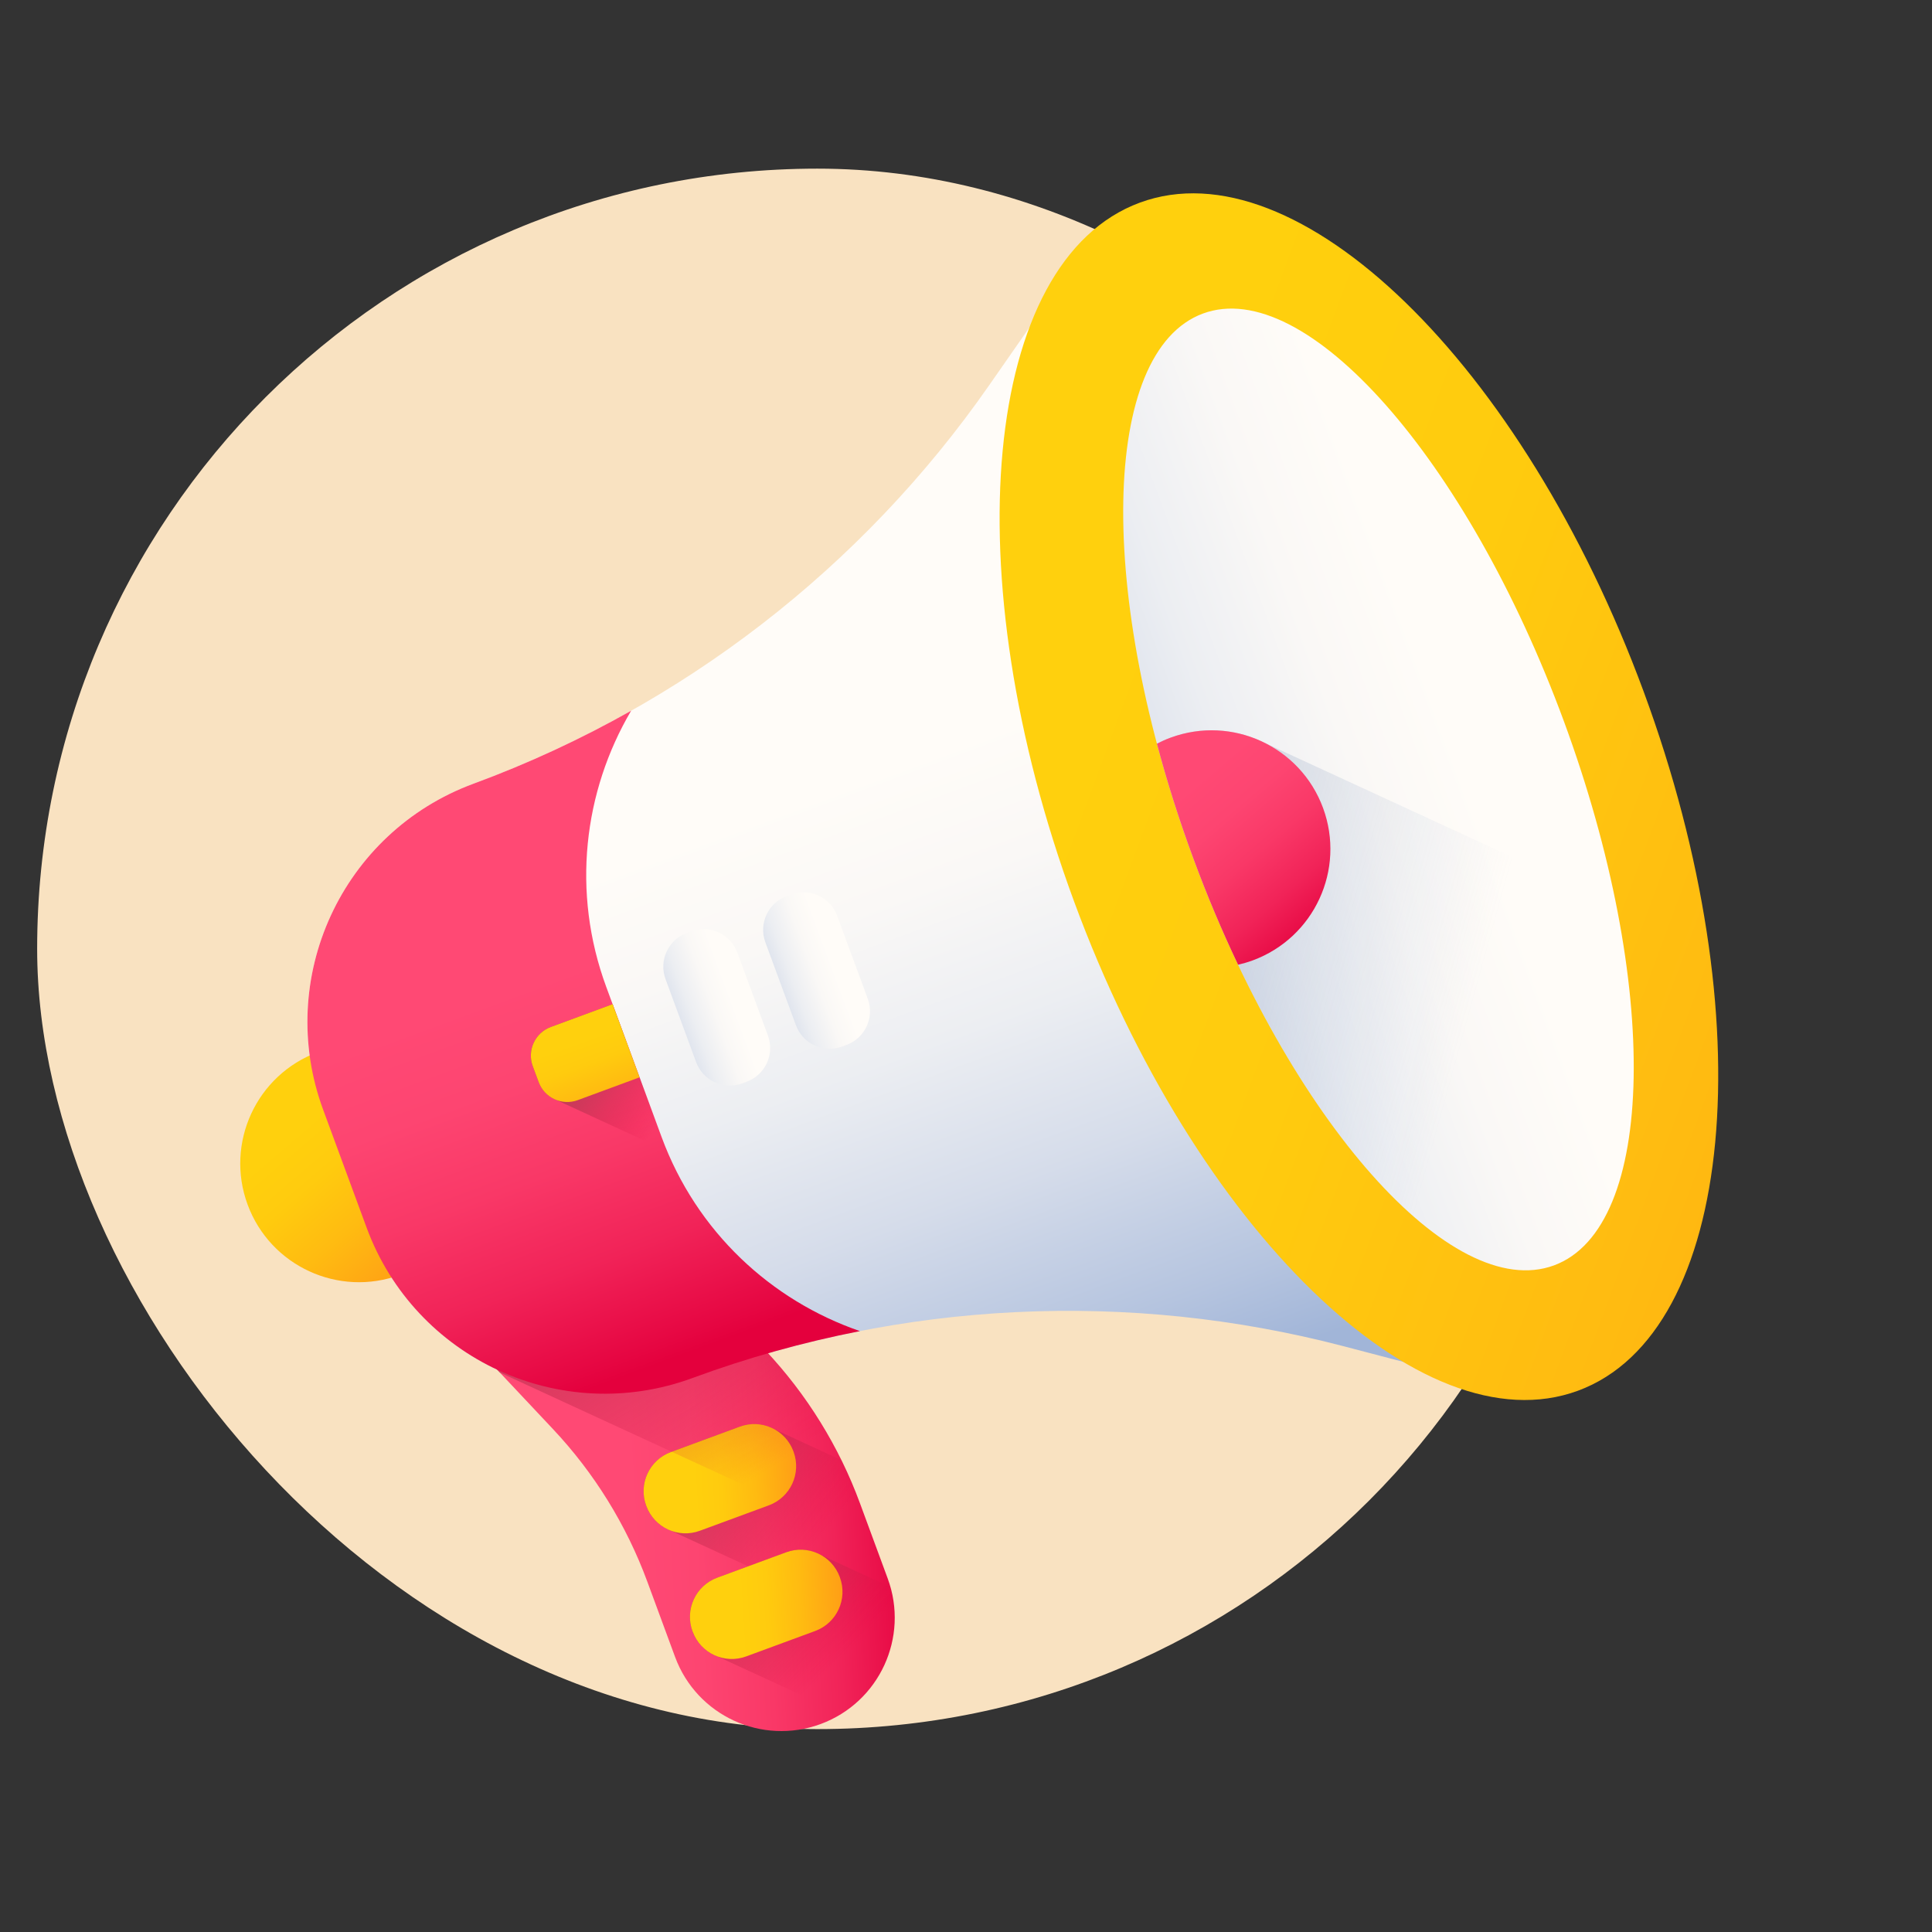 <svg width="52" height="52" viewBox="0 0 52 52" fill="none" xmlns="http://www.w3.org/2000/svg">
<rect x="0" y="0" width="52" height="52" fill="#333333" stroke="none"/>
<rect x="1" y="4.539" width="42" height="42" rx="21" fill="#F9E2C1"/>
<g clip-path="url(#clip0_6331_9880)">
<path d="M12.745 21.093C9.204 22.399 7.392 26.328 8.698 29.869L9.867 33.04C11.173 36.581 15.102 38.393 18.643 37.087C24.259 35.017 30.374 34.719 36.164 36.234L38.388 36.817L27.939 8.48L26.625 10.367C23.205 15.278 18.36 19.023 12.745 21.093Z" fill="url(#paint0_linear_6331_9880)"/>
<path d="M18.922 34.561L13.199 36.672L14.879 38.459C15.995 39.645 16.86 41.044 17.423 42.571L18.17 44.597C18.753 46.177 20.506 46.986 22.087 46.403C23.667 45.82 24.476 44.067 23.893 42.486L23.146 40.46C22.583 38.933 21.718 37.535 20.603 36.348L18.922 34.561Z" fill="url(#paint1_linear_6331_9880)"/>
<path d="M19.913 38.398L18.056 39.082C17.475 39.297 17.177 39.942 17.392 40.524L17.396 40.535C17.513 40.852 17.757 41.084 18.05 41.195L24.052 43.963C24.12 43.481 24.074 42.975 23.893 42.486L23.146 40.46C23 40.065 22.833 39.678 22.648 39.301L20.839 38.467C20.564 38.317 20.229 38.281 19.913 38.398Z" fill="url(#paint2_linear_6331_9880)"/>
<path d="M20.694 40.516L18.838 41.2C18.256 41.415 17.611 41.117 17.396 40.535L17.392 40.524C17.177 39.942 17.475 39.297 18.056 39.082L19.913 38.398C20.494 38.183 21.14 38.481 21.355 39.063L21.359 39.074C21.573 39.656 21.276 40.301 20.694 40.516Z" fill="url(#paint3_linear_6331_9880)"/>
<path d="M22.086 41.849C21.812 41.699 21.477 41.663 21.16 41.78L19.304 42.465C18.722 42.679 18.424 43.324 18.639 43.906L18.643 43.918C18.76 44.234 19.005 44.466 19.297 44.577L22.654 46.125C23.785 45.416 24.338 44.03 23.967 42.716L22.086 41.849Z" fill="url(#paint4_linear_6331_9880)"/>
<path d="M21.941 43.898L20.085 44.582C19.503 44.797 18.858 44.499 18.644 43.918L18.639 43.906C18.425 43.324 18.722 42.679 19.304 42.464L21.16 41.78C21.742 41.565 22.388 41.863 22.602 42.444L22.606 42.456C22.821 43.038 22.523 43.683 21.941 43.898Z" fill="url(#paint5_linear_6331_9880)"/>
<path d="M23.569 41.606L23.146 40.46C22.583 38.933 21.718 37.535 20.603 36.349L18.922 34.561L13.199 36.672L13.452 36.941L23.569 41.606Z" fill="url(#paint6_linear_6331_9880)"/>
<path d="M12.659 30.21C13.27 31.865 12.423 33.703 10.767 34.313C9.111 34.923 7.275 34.076 6.664 32.421C6.054 30.765 6.901 28.928 8.556 28.318C10.212 27.707 12.049 28.554 12.659 30.21Z" fill="url(#paint7_linear_6331_9880)"/>
<path d="M17.808 30.606L16.318 26.565C15.377 24.013 15.707 21.304 16.987 19.13C15.634 19.893 14.216 20.551 12.745 21.093C9.204 22.399 7.392 26.328 8.698 29.869L9.867 33.041C11.173 36.582 15.102 38.394 18.643 37.088C20.114 36.545 21.62 36.126 23.145 35.827C20.76 35.005 18.749 33.158 17.808 30.606Z" fill="url(#paint8_linear_6331_9880)"/>
<path d="M44.24 18.616C40.984 9.786 34.913 3.893 30.679 5.454C26.446 7.015 25.654 15.439 28.911 24.269C32.167 33.099 38.239 38.992 42.472 37.431C46.705 35.87 47.497 27.446 44.24 18.616Z" fill="url(#paint9_linear_6331_9880)"/>
<path d="M42.091 19.409C39.482 12.334 35.133 7.422 32.378 8.439C29.622 9.455 29.504 16.014 32.113 23.088C34.721 30.163 39.07 35.074 41.826 34.058C44.581 33.042 44.7 26.483 42.091 19.409Z" fill="url(#paint10_linear_6331_9880)"/>
<path d="M43.501 24.358C43.514 24.418 43.526 24.479 43.537 24.539C43.58 24.757 43.618 24.972 43.653 25.186C43.668 25.271 43.682 25.356 43.695 25.441C43.791 26.043 43.861 26.625 43.906 27.186C43.914 27.271 43.92 27.355 43.926 27.438C43.927 27.447 43.927 27.455 43.928 27.462C43.933 27.545 43.938 27.627 43.943 27.709C43.948 27.799 43.953 27.888 43.956 27.976C43.959 28.048 43.962 28.117 43.964 28.187C43.965 28.217 43.966 28.247 43.966 28.277C43.968 28.352 43.969 28.426 43.971 28.499C43.972 28.59 43.973 28.681 43.972 28.772C43.972 28.85 43.971 28.928 43.97 29.005C43.969 29.046 43.968 29.088 43.967 29.129C43.966 29.17 43.965 29.21 43.963 29.252C43.96 29.333 43.957 29.413 43.953 29.493C43.95 29.541 43.948 29.587 43.944 29.635C43.942 29.687 43.939 29.738 43.934 29.788C43.93 29.847 43.926 29.905 43.92 29.963C43.895 30.255 43.86 30.536 43.815 30.804C43.531 32.499 42.867 33.674 41.826 34.058C39.463 34.929 35.927 31.44 33.323 25.965C33.288 25.891 33.253 25.816 33.218 25.741C33.154 25.605 33.09 25.466 33.027 25.326C33.018 25.305 33.009 25.284 32.999 25.262C32.939 25.128 32.879 24.992 32.82 24.855C32.782 24.766 32.745 24.678 32.707 24.59C32.699 24.571 32.691 24.553 32.683 24.534L32.55 24.213C32.547 24.204 32.543 24.194 32.539 24.186C32.496 24.08 32.454 23.974 32.412 23.867C32.404 23.848 32.397 23.83 32.389 23.812L32.386 23.804C32.357 23.729 32.327 23.653 32.298 23.577C32.277 23.524 32.257 23.471 32.237 23.417C32.195 23.307 32.154 23.198 32.113 23.088C32.072 22.977 32.033 22.867 31.993 22.757C31.974 22.704 31.955 22.651 31.937 22.598C31.906 22.51 31.876 22.422 31.845 22.334C31.839 22.316 31.833 22.297 31.826 22.279C31.805 22.216 31.784 22.154 31.763 22.092C31.736 22.013 31.71 21.934 31.685 21.855C31.655 21.767 31.626 21.678 31.598 21.589C31.595 21.578 31.59 21.565 31.587 21.553C31.577 21.523 31.567 21.491 31.558 21.461C31.44 21.087 31.33 20.714 31.229 20.345C31.198 20.235 31.169 20.126 31.14 20.017C31.257 19.955 31.379 19.901 31.506 19.854C32.385 19.53 33.313 19.616 34.083 20.015L43.501 24.358Z" fill="url(#paint11_linear_6331_9880)"/>
<path d="M20.096 29.115L19.978 29.159C19.477 29.343 18.921 29.087 18.736 28.586L17.913 26.353C17.728 25.852 17.984 25.296 18.485 25.111L18.604 25.068C19.105 24.883 19.661 25.139 19.846 25.64L20.669 27.873C20.854 28.374 20.598 28.93 20.096 29.115Z" fill="url(#paint12_linear_6331_9880)"/>
<path d="M22.784 28.124L22.665 28.168C22.164 28.352 21.608 28.096 21.423 27.595L20.6 25.362C20.415 24.861 20.671 24.305 21.172 24.12L21.291 24.076C21.792 23.892 22.348 24.148 22.533 24.649L23.356 26.882C23.541 27.383 23.285 27.939 22.784 28.124Z" fill="url(#paint13_linear_6331_9880)"/>
<path d="M17.808 30.606L16.489 27.028L14.825 27.642C14.4 27.799 14.183 28.27 14.339 28.695L14.498 29.124C14.58 29.349 14.752 29.514 14.957 29.598L17.958 30.982C17.906 30.858 17.855 30.733 17.808 30.606Z" fill="url(#paint14_linear_6331_9880)"/>
<path d="M16.489 27.028L14.825 27.642C14.4 27.799 14.183 28.27 14.339 28.695L14.498 29.124C14.654 29.549 15.126 29.766 15.551 29.61L17.215 28.996L16.489 27.028Z" fill="url(#paint15_linear_6331_9880)"/>
<path d="M31.507 19.854C31.379 19.901 31.257 19.956 31.139 20.017C31.405 21.019 31.729 22.048 32.113 23.088C32.484 24.095 32.891 25.058 33.323 25.966C33.455 25.935 33.587 25.897 33.717 25.849C35.373 25.238 36.22 23.402 35.61 21.746C34.999 20.09 33.162 19.244 31.507 19.854Z" fill="url(#paint16_linear_6331_9880)"/>
</g>
<defs>
<linearGradient id="paint0_linear_6331_9880" x1="19.434" y1="22.201" x2="25.836" y2="39.561" gradientUnits="userSpaceOnUse">
<stop stop-color="#FFFCF8"/>
<stop offset="0.188" stop-color="#FAF8F6"/>
<stop offset="0.404" stop-color="#ECEEF2"/>
<stop offset="0.635" stop-color="#D5DCEA"/>
<stop offset="0.875" stop-color="#B5C4DF"/>
<stop offset="1" stop-color="#A1B5D8"/>
</linearGradient>
<linearGradient id="paint1_linear_6331_9880" x1="16.905" y1="40.764" x2="24.613" y2="40.301" gradientUnits="userSpaceOnUse">
<stop stop-color="#FF4974"/>
<stop offset="0.228" stop-color="#FD4571"/>
<stop offset="0.466" stop-color="#F93867"/>
<stop offset="0.71" stop-color="#F12358"/>
<stop offset="0.955" stop-color="#E60642"/>
<stop offset="1" stop-color="#E4003D"/>
</linearGradient>
<linearGradient id="paint2_linear_6331_9880" x1="21.92" y1="41.611" x2="17.685" y2="38.047" gradientUnits="userSpaceOnUse">
<stop stop-color="#E4003D" stop-opacity="0"/>
<stop offset="0.223" stop-color="#CD1845" stop-opacity="0.224"/>
<stop offset="0.503" stop-color="#B82E4D" stop-opacity="0.502"/>
<stop offset="0.768" stop-color="#AB3C51" stop-opacity="0.769"/>
<stop offset="1" stop-color="#A64153"/>
</linearGradient>
<linearGradient id="paint3_linear_6331_9880" x1="18.673" y1="39.841" x2="21.727" y2="39.658" gradientUnits="userSpaceOnUse">
<stop stop-color="#FFD00D"/>
<stop offset="0.238" stop-color="#FFCB0E"/>
<stop offset="0.535" stop-color="#FFBB11"/>
<stop offset="0.863" stop-color="#FFA215"/>
<stop offset="1" stop-color="#FF9517"/>
</linearGradient>
<linearGradient id="paint4_linear_6331_9880" x1="22.573" y1="44.691" x2="19.218" y2="41.237" gradientUnits="userSpaceOnUse">
<stop stop-color="#E4003D" stop-opacity="0"/>
<stop offset="0.223" stop-color="#CD1845" stop-opacity="0.224"/>
<stop offset="0.503" stop-color="#B82E4D" stop-opacity="0.502"/>
<stop offset="0.768" stop-color="#AB3C51" stop-opacity="0.769"/>
<stop offset="1" stop-color="#A64153"/>
</linearGradient>
<linearGradient id="paint5_linear_6331_9880" x1="19.921" y1="43.223" x2="22.975" y2="43.04" gradientUnits="userSpaceOnUse">
<stop stop-color="#FFD00D"/>
<stop offset="0.238" stop-color="#FFCB0E"/>
<stop offset="0.535" stop-color="#FFBB11"/>
<stop offset="0.863" stop-color="#FFA215"/>
<stop offset="1" stop-color="#FF9517"/>
</linearGradient>
<linearGradient id="paint6_linear_6331_9880" x1="19.36" y1="40.344" x2="14.188" y2="31.709" gradientUnits="userSpaceOnUse">
<stop stop-color="#E4003D" stop-opacity="0"/>
<stop offset="0.223" stop-color="#CD1845" stop-opacity="0.224"/>
<stop offset="0.503" stop-color="#B82E4D" stop-opacity="0.502"/>
<stop offset="0.768" stop-color="#AB3C51" stop-opacity="0.769"/>
<stop offset="1" stop-color="#A64153"/>
</linearGradient>
<linearGradient id="paint7_linear_6331_9880" x1="8.531" y1="29.994" x2="12.106" y2="34.171" gradientUnits="userSpaceOnUse">
<stop stop-color="#FFD00D"/>
<stop offset="0.238" stop-color="#FFCB0E"/>
<stop offset="0.535" stop-color="#FFBB11"/>
<stop offset="0.863" stop-color="#FFA215"/>
<stop offset="1" stop-color="#FF9517"/>
</linearGradient>
<linearGradient id="paint8_linear_6331_9880" x1="13.62" y1="26.608" x2="17.392" y2="36.838" gradientUnits="userSpaceOnUse">
<stop stop-color="#FF4974"/>
<stop offset="0.228" stop-color="#FD4571"/>
<stop offset="0.466" stop-color="#F93867"/>
<stop offset="0.71" stop-color="#F12358"/>
<stop offset="0.955" stop-color="#E60642"/>
<stop offset="1" stop-color="#E4003D"/>
</linearGradient>
<linearGradient id="paint9_linear_6331_9880" x1="29.399" y1="18.789" x2="62.671" y2="31.092" gradientUnits="userSpaceOnUse">
<stop stop-color="#FFD00D"/>
<stop offset="0.238" stop-color="#FFCB0E"/>
<stop offset="0.535" stop-color="#FFBB11"/>
<stop offset="0.863" stop-color="#FFA215"/>
<stop offset="1" stop-color="#FF9517"/>
</linearGradient>
<linearGradient id="paint10_linear_6331_9880" x1="39.335" y1="20.425" x2="25.4" y2="25.563" gradientUnits="userSpaceOnUse">
<stop stop-color="#FFFCF8"/>
<stop offset="0.188" stop-color="#FAF8F6"/>
<stop offset="0.404" stop-color="#ECEEF2"/>
<stop offset="0.635" stop-color="#D5DCEA"/>
<stop offset="0.875" stop-color="#B5C4DF"/>
<stop offset="1" stop-color="#A1B5D8"/>
</linearGradient>
<linearGradient id="paint11_linear_6331_9880" x1="39.487" y1="27.647" x2="16.219" y2="21.213" gradientUnits="userSpaceOnUse">
<stop stop-color="#A1B5D8" stop-opacity="0"/>
<stop offset="0.67" stop-color="#8190A4" stop-opacity="0.671"/>
<stop offset="1" stop-color="#748290"/>
</linearGradient>
<linearGradient id="paint12_linear_6331_9880" x1="19.724" y1="26.953" x2="17.024" y2="27.949" gradientUnits="userSpaceOnUse">
<stop stop-color="#FFFCF8"/>
<stop offset="0.188" stop-color="#FAF8F6"/>
<stop offset="0.404" stop-color="#ECEEF2"/>
<stop offset="0.635" stop-color="#D5DCEA"/>
<stop offset="0.875" stop-color="#B5C4DF"/>
<stop offset="1" stop-color="#A1B5D8"/>
</linearGradient>
<linearGradient id="paint13_linear_6331_9880" x1="22.411" y1="25.962" x2="19.711" y2="26.958" gradientUnits="userSpaceOnUse">
<stop stop-color="#FFFCF8"/>
<stop offset="0.188" stop-color="#FAF8F6"/>
<stop offset="0.404" stop-color="#ECEEF2"/>
<stop offset="0.635" stop-color="#D5DCEA"/>
<stop offset="0.875" stop-color="#B5C4DF"/>
<stop offset="1" stop-color="#A1B5D8"/>
</linearGradient>
<linearGradient id="paint14_linear_6331_9880" x1="17.995" y1="29.834" x2="15.125" y2="27.925" gradientUnits="userSpaceOnUse">
<stop stop-color="#E4003D" stop-opacity="0"/>
<stop offset="0.223" stop-color="#CD1845" stop-opacity="0.224"/>
<stop offset="0.503" stop-color="#B82E4D" stop-opacity="0.502"/>
<stop offset="0.768" stop-color="#AB3C51" stop-opacity="0.769"/>
<stop offset="1" stop-color="#A64153"/>
</linearGradient>
<linearGradient id="paint15_linear_6331_9880" x1="15.491" y1="28.07" x2="16.434" y2="30.627" gradientUnits="userSpaceOnUse">
<stop stop-color="#FFD00D"/>
<stop offset="0.238" stop-color="#FFCB0E"/>
<stop offset="0.535" stop-color="#FFBB11"/>
<stop offset="0.863" stop-color="#FFA215"/>
<stop offset="1" stop-color="#FF9517"/>
</linearGradient>
<linearGradient id="paint16_linear_6331_9880" x1="32.173" y1="21.024" x2="35.701" y2="25.145" gradientUnits="userSpaceOnUse">
<stop stop-color="#FF4974"/>
<stop offset="0.228" stop-color="#FD4571"/>
<stop offset="0.466" stop-color="#F93867"/>
<stop offset="0.71" stop-color="#F12358"/>
<stop offset="0.955" stop-color="#E60642"/>
<stop offset="1" stop-color="#E4003D"/>
</linearGradient>
<clipPath id="clip0_6331_9880">
<rect width="40.032" height="40.032" fill="white" transform="translate(0 14.351) rotate(-20.243)"/>
</clipPath>
</defs>
</svg>
